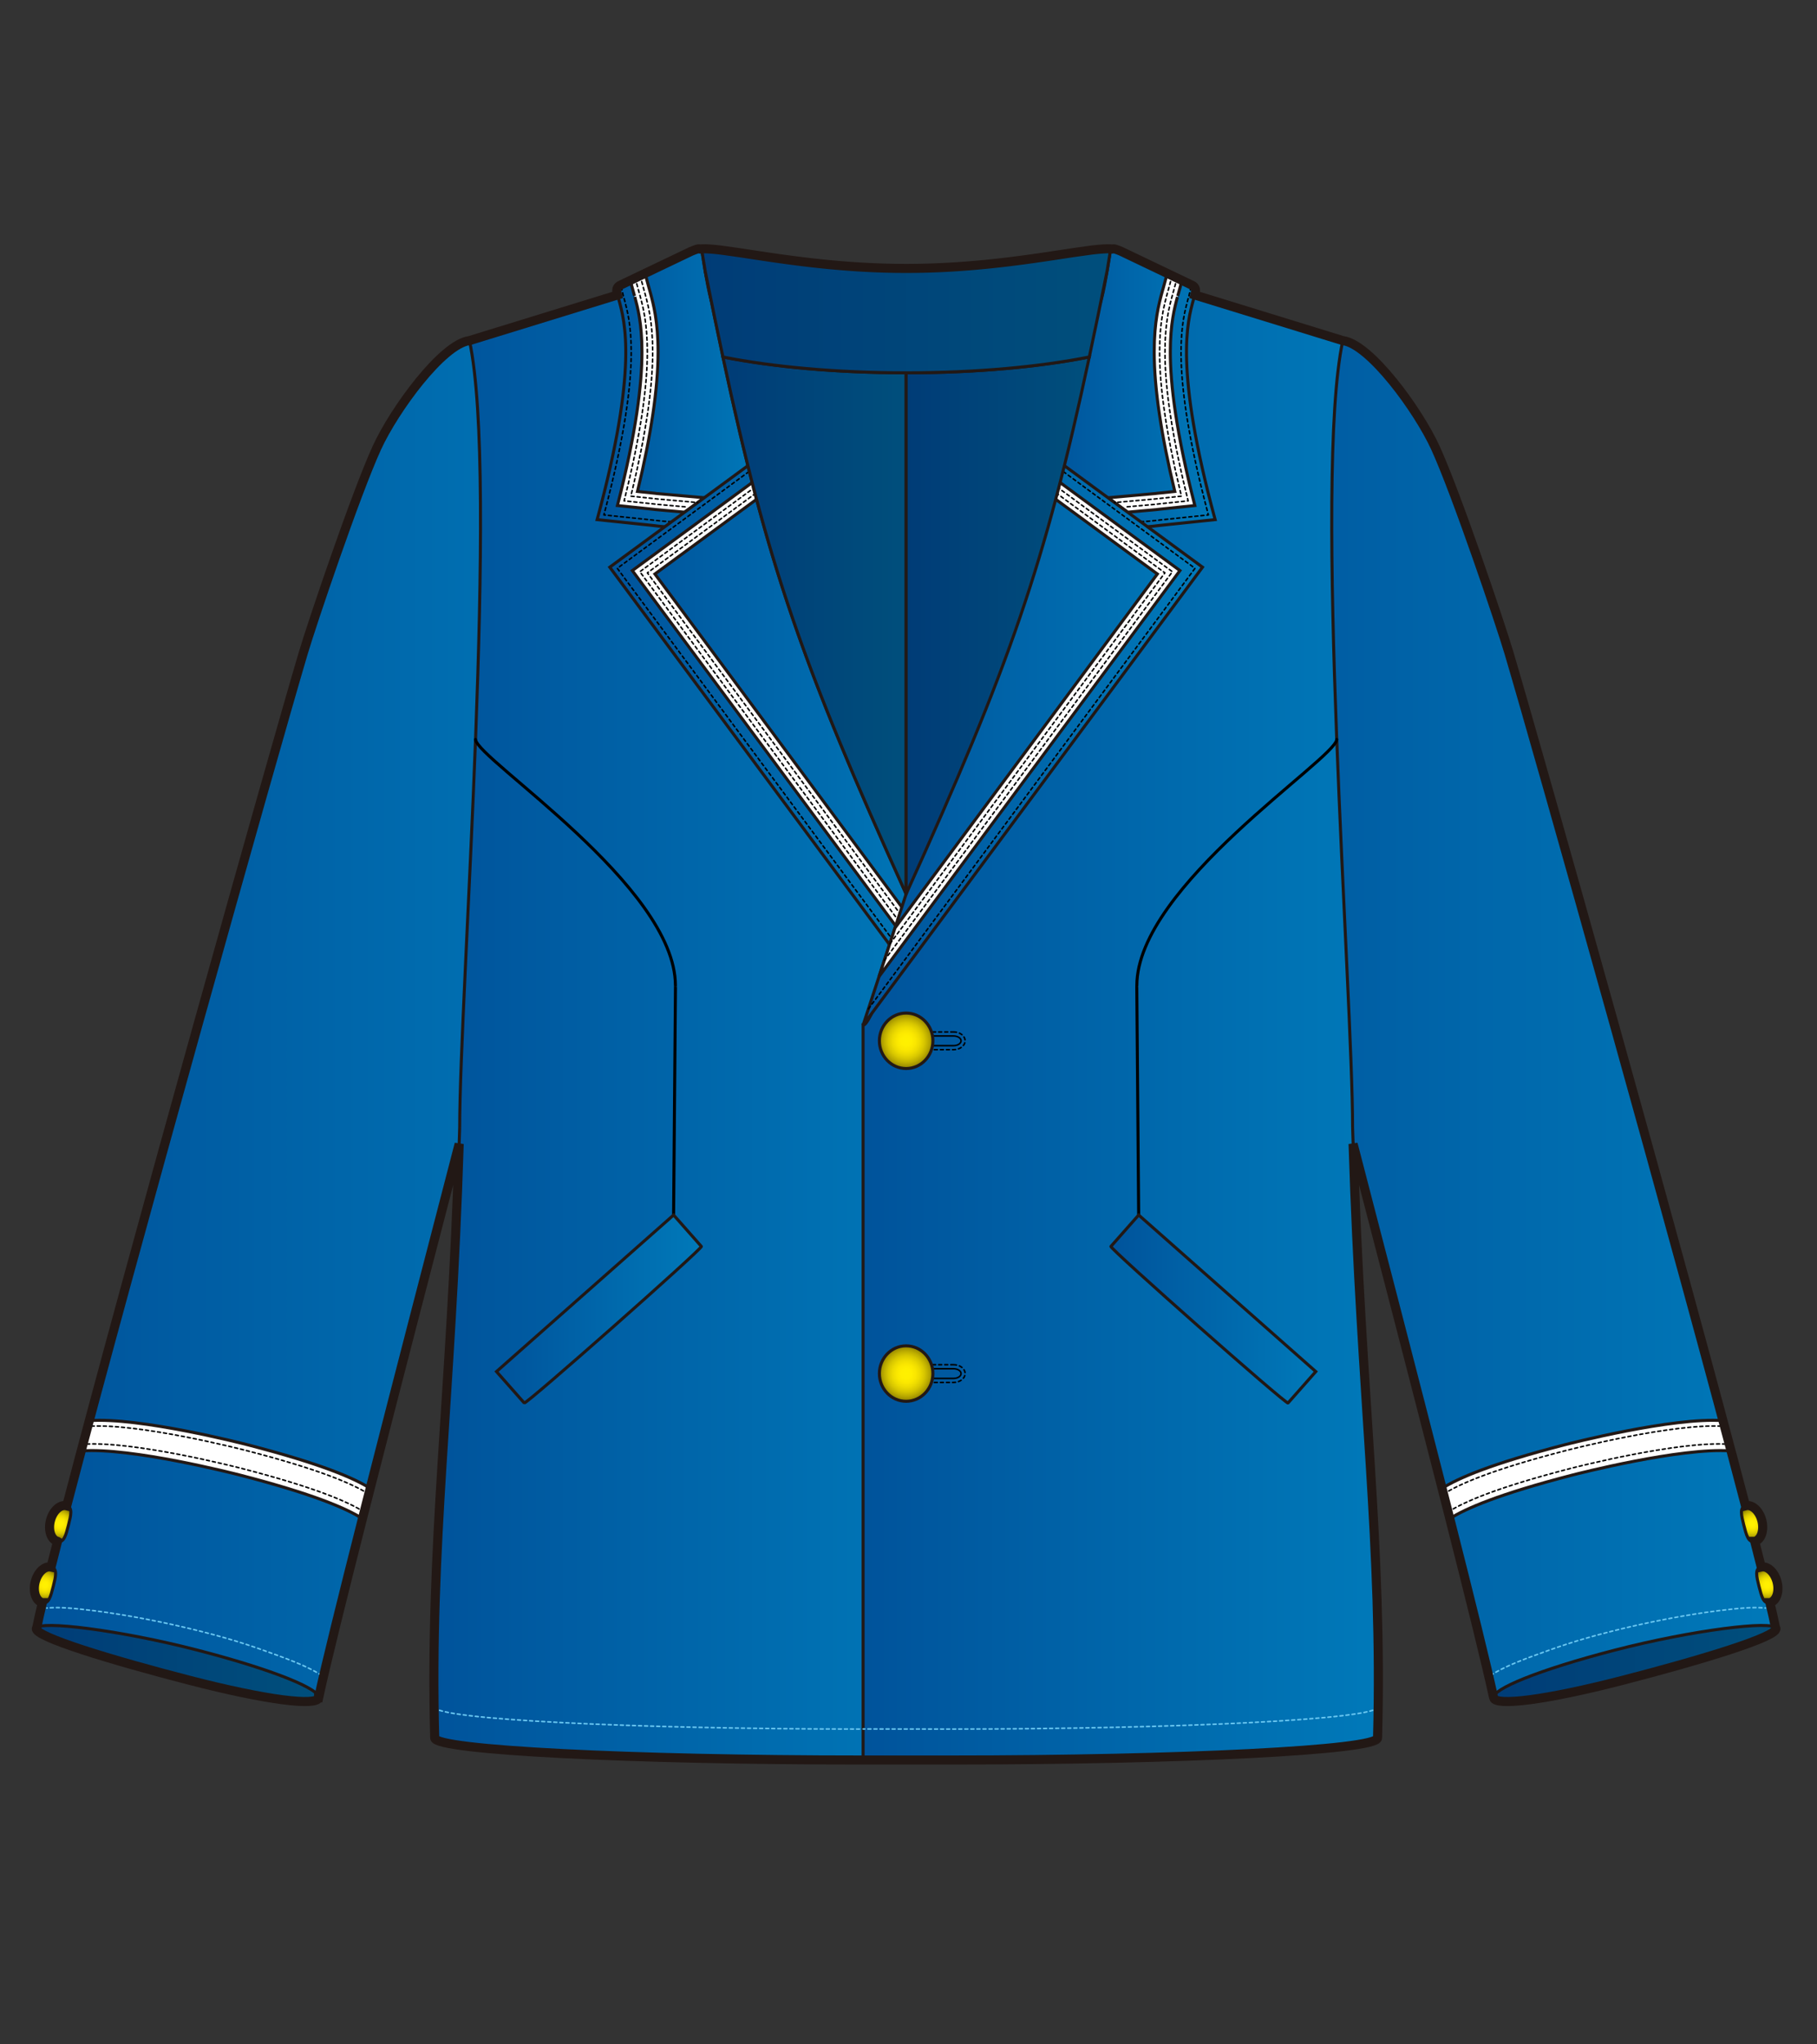 <?xml version="1.0" encoding="utf-8"?>
<!-- Generator: Adobe Illustrator 12.0.0, SVG Export Plug-In . SVG Version: 6.00 Build 51448)  -->
<!DOCTYPE svg PUBLIC "-//W3C//DTD SVG 1.1//EN" "http://www.w3.org/Graphics/SVG/1.1/DTD/svg11.dtd">
<svg  version="1.1" id="レイヤー_1" xmlns="http://www.w3.org/2000/svg" xmlns:xlink="http://www.w3.org/1999/xlink" width="600" height="675" viewBox="0 0 600 675"
	 overflow="visible" enable-background="new 0 0 600 675" xml:space="preserve">
<rect x="0" y="0" width="600" height="675" fill="#333333" stroke="none"/>
<rect fill="none" width="600" height="675"/>
<g>
	<linearGradient id="XMLID_25_" gradientUnits="userSpaceOnUse" x1="228.867" y1="217.475" x2="299.219" y2="217.475">
		<stop  offset="0" style="stop-color:#003C77"/>
		<stop  offset="1" style="stop-color:#004F7C"/>
	</linearGradient>
	<path fill="url(#XMLID_25_)" stroke="#221815" d="M299.219,88.627v264.179c-40.407,0-70.352-263.703-70.352-269.101
		S258.812,88.627,299.219,88.627z"/>
	<linearGradient id="XMLID_26_" gradientUnits="userSpaceOnUse" x1="299.219" y1="217.475" x2="369.57" y2="217.475">
		<stop  offset="0" style="stop-color:#003C77"/>
		<stop  offset="1" style="stop-color:#004F7C"/>
	</linearGradient>
	<path fill="url(#XMLID_26_)" stroke="#221815" d="M299.219,88.627v264.179c40.408,0,70.352-263.703,70.352-269.101
		S339.627,88.627,299.219,88.627z"/>
	<linearGradient id="XMLID_27_" gradientUnits="userSpaceOnUse" x1="228.867" y1="102.62" x2="369.57" y2="102.62">
		<stop  offset="0" style="stop-color:#003C77"/>
		<stop  offset="1" style="stop-color:#004F7C"/>
	</linearGradient>
	<path fill="url(#XMLID_27_)" stroke="#221815" d="M299.219,88.627c-40.407,0-70.352-10.32-70.352-4.922
		c0,1.219,1.53,17.777,4.355,32.979c16.996,3.965,40.288,6.412,65.996,6.412c25.709,0,49-2.447,65.996-6.412
		c2.826-15.201,4.355-31.76,4.355-32.979C369.57,78.307,339.627,88.627,299.219,88.627z"/>
	<linearGradient id="XMLID_28_" gradientUnits="userSpaceOnUse" x1="12.082" y1="336.533" x2="214.575" y2="336.533">
		<stop  offset="0" style="stop-color:#00539B"/>
		<stop  offset="1" style="stop-color:#0079B9"/>
	</linearGradient>
	<path fill="url(#XMLID_28_)" stroke="#221815" d="M214.575,259.549c0.162,6.079-43.126,34.537-43.091,41.113
		c-12.806,50.972-58.074,222.017-66.273,259.938l-93.129-22.882c7.314-36.96,75.691-280.342,88.031-322.001
		c2.89-9.757,17.449-52.842,24.349-67.895c5.737-12.504,21.622-34.25,30.555-35.357c23.312,44.412,54.666,95.945,53.438,132.272"/>
	<path fill="none" stroke="#6BC8F2" stroke-width="0.5" stroke-linecap="round" stroke-linejoin="round" stroke-dasharray="1" d="
		M106.179,553.178c-2.394-1.641-6.462-3.652-13.823-6.354c-8.259-3.022-14.262-5.171-25.623-8.09
		c-11.828-3.036-24.821-5.554-35.639-6.907c-6.293-0.787-11.596-1.322-15.657-0.881"/>
	<linearGradient id="XMLID_29_" gradientUnits="userSpaceOnUse" x1="11.991" y1="549.248" x2="105.233" y2="549.248">
		<stop  offset="0" style="stop-color:#003C77"/>
		<stop  offset="1" style="stop-color:#004F7C"/>
	</linearGradient>
	<path fill="url(#XMLID_29_)" stroke="#221815" d="M65.128,544.813c25.576,6.615,40.796,13.034,40.081,15.788
		c-0.704,2.752-17.074,0.795-42.658-5.818c-25.58-6.615-51.262-14.368-50.545-17.119C12.715,534.907,39.535,538.2,65.128,544.813z"
		/>
	<path fill="#FFFFFF" stroke="#221815" stroke-linecap="round" stroke-linejoin="round" d="M119.691,501.418
		c-5.213-3.33-16.196-8.109-40.417-14.373c-1.688-0.436-35.844-9.189-52.329-7.986l2.549-9.995
		c16.486-1.204,50.641,7.548,52.33,7.985c24.221,6.264,35.203,11.043,40.414,14.373L119.691,501.418z"/>
	<linearGradient id="XMLID_30_" gradientUnits="userSpaceOnUse" x1="143.286" y1="336.582" x2="313.432" y2="336.582">
		<stop  offset="0" style="stop-color:#00539B"/>
		<stop  offset="1" style="stop-color:#0079B9"/>
	</linearGradient>
	<path fill="url(#XMLID_30_)" stroke="#221815" d="M151.793,372.295c-2.501,88.182-9.997,136.695-8.244,201.54
		c0,4.021,65.162,7.282,141.115,7.282c4.402,0,24.42-0.01,28.766-0.031l0.002-242.623c-4.246,0.986-29.404-80.252-33.902-80.252
		c-31.134,0-52.188-132.534-58.242-166.163l-66.271,20.418C164.83,157.733,151.793,327.894,151.793,372.295"/>
	<path fill="#FFFFFF" stroke="#221815" stroke-linecap="round" stroke-linejoin="round" d="M285.045,500.364"/>
	<path fill="none" stroke="#000000" stroke-linecap="round" stroke-linejoin="round" d="M157.028,244.176
		c0.651,6.577,65.948,48.362,66.007,81.191c0.006,3.539,0.15-15.976-0.603,75.801"/>
	<linearGradient id="XMLID_31_" gradientUnits="userSpaceOnUse" x1="163.945" y1="432.203" x2="231.602" y2="432.203">
		<stop  offset="0" style="stop-color:#00539B"/>
		<stop  offset="1" style="stop-color:#0079B9"/>
	</linearGradient>
	<path fill="url(#XMLID_31_)" stroke="#221815" d="M222.433,401.169l9.166,10.371c0.546,0.618-57.94,52.312-58.487,51.692
		l-9.166-10.371L222.433,401.169z"/>
	<linearGradient id="XMLID_32_" gradientUnits="userSpaceOnUse" x1="197.182" y1="128.092" x2="252.107" y2="128.092">
		<stop  offset="0" style="stop-color:#00539B"/>
		<stop  offset="1" style="stop-color:#0079B9"/>
	</linearGradient>
	<path fill="url(#XMLID_32_)" stroke="#221815" d="M204.392,99.075c1.859,6.934,6.423,22.375-7.21,72.49l17.984,1.885
		c2.424,0.273,10.765,1.52,11.783-0.695l18.421-10.012c1.016-2.215,6.372-8.631,6.737-11.041c0,0-11.367-34.645-14.905-45.033
		c-0.058-0.174-0.058-0.174-0.058-0.174c-0.033-0.172-0.242-0.818-0.467-1.434c-0.223-0.615-0.984-3.031-1.688-5.365
		c0,0-0.617-2.045-1.28-5.496c-0.857-4.424-1.772-10.395-1.772-10.395c-0.158-2.434-1.475-1.738-3.73-0.815L205.093,94.04
		C202.838,94.965,203.763,96.721,204.392,99.075L204.392,99.075z"/>
	<path fill="none" stroke="#000000" stroke-width="0.5" stroke-linecap="round" stroke-linejoin="round" stroke-dasharray="1" d="
		M221.791,172.264c-1.35-0.041-3.175-0.182-5.643-0.483c0,0-0.781-0.095-0.798-0.095c0,0-12.718-1.332-15.937-1.672
		c7.035-26.324,9.031-42.936,9.031-53.733c0-8.964-1.35-13.974-2.258-17.351l-0.083-0.313l-0.282-0.988
		c-0.192-0.652-0.729-3.217-0.729-3.59"/>
	<path fill="#FFFFFF" stroke="#221815" d="M232.563,164.346c0,0-15.463-1.375-15.497-1.379c-0.003-0.002-0.814-0.1-0.814-0.1l0,0
		c0,0-2.845-0.297-5.743-0.6c4.496-18.629,6.794-34.123,6.794-46.053c0-10.096-1.538-15.809-2.556-19.59
		c-0.002-0.01-0.078-0.285-0.078-0.285l-0.331-1.166L213,90.26l-4.876,2.332l1.099,4.039l0.306,1.07
		c-0.001-0.004,0.083,0.307,0.083,0.307c0.954,3.545,2.371,8.818,2.371,18.207c0,10.547-1.848,26.395-8.1,50.703
		c5.327,0.561,11.838,1.242,11.838,1.242c0.047,0.006,0.857,0.102,0.857,0.102l9.501,0.848L232.563,164.346z"/>
	<linearGradient id="XMLID_33_" gradientUnits="userSpaceOnUse" x1="201.355" y1="244.391" x2="313.432" y2="244.391">
		<stop  offset="0" style="stop-color:#00539B"/>
		<stop  offset="1" style="stop-color:#0079B9"/>
	</linearGradient>
	<polyline fill="url(#XMLID_33_)" stroke="#221815" points="251.654,150.319 201.354,187.27 313.432,338.463 251.654,150.319 	"/>
	<path fill="none" stroke="#000000" stroke-width="0.5" stroke-linecap="round" stroke-linejoin="round" stroke-dasharray="1" d="
		M311.676,333.114c-17.965-24.233-105.968-142.95-107.837-145.469c2.546-1.873,43.521-31.969,48.394-35.549"/>
	<path fill="#FFFFFF" stroke="#221815" d="M302.902,306.397c-30.609-41.29-82.439-111.21-86.641-116.879
		c5.165-3.797,27.315-20.066,38.881-28.564l-1.742-5.318c-7.016,5.154-38.213,28.072-44.592,32.758
		c4.879,6.583,73.719,99.446,99.361,134.04L302.902,306.397z"/>
	<radialGradient id="XMLID_34_" cx="14.855" cy="523.28" r="4.888" gradientUnits="userSpaceOnUse">
		<stop  offset="0.006" style="stop-color:#FFF100"/>
		<stop  offset="0.183" style="stop-color:#FFEF00"/>
		<stop  offset="0.348" style="stop-color:#FAE700"/>
		<stop  offset="0.507" style="stop-color:#ECDA00"/>
		<stop  offset="0.663" style="stop-color:#D8C700"/>
		<stop  offset="0.816" style="stop-color:#BCAC00"/>
		<stop  offset="0.966" style="stop-color:#998A00"/>
		<stop  offset="1" style="stop-color:#908100"/>
	</radialGradient>
	<path fill="url(#XMLID_34_)" stroke="#221815" stroke-linecap="round" stroke-linejoin="round" d="M17.578,523.82
		c-0.824,3.248-1.479,5.881-3.602,5.346c-2.121-0.537-3.174-3.604-2.355-6.852c0.822-3.246,3.207-5.445,5.329-4.908
		S18.397,520.574,17.578,523.82z"/>
	<radialGradient id="XMLID_35_" cx="19.877" cy="503.046" r="4.889" gradientUnits="userSpaceOnUse">
		<stop  offset="0.006" style="stop-color:#FFF100"/>
		<stop  offset="0.183" style="stop-color:#FFEF00"/>
		<stop  offset="0.348" style="stop-color:#FAE700"/>
		<stop  offset="0.507" style="stop-color:#ECDA00"/>
		<stop  offset="0.663" style="stop-color:#D8C700"/>
		<stop  offset="0.816" style="stop-color:#BCAC00"/>
		<stop  offset="0.966" style="stop-color:#998A00"/>
		<stop  offset="1" style="stop-color:#908100"/>
	</radialGradient>
	<path fill="url(#XMLID_35_)" stroke="#221815" stroke-linecap="round" stroke-linejoin="round" d="M22.599,503.585
		c-0.821,3.247-1.479,5.882-3.601,5.346c-2.119-0.537-3.174-3.604-2.355-6.851c0.822-3.248,3.207-5.445,5.329-4.908
		C24.096,497.708,23.42,500.338,22.599,503.585z"/>
	<path fill="none" stroke="#000000" stroke-width="0.5" stroke-linecap="round" stroke-linejoin="round" stroke-dasharray="1" d="
		M121.758,493.305c-5.211-3.329-16.194-8.108-40.414-14.373c-1.689-0.438-35.846-9.189-52.33-7.985"/>
	<path fill="none" stroke="#000000" stroke-width="0.5" stroke-linecap="round" stroke-linejoin="round" stroke-dasharray="1" d="
		M120.25,499.221c-5.213-3.33-16.196-8.109-40.417-14.374c-1.688-0.437-35.843-9.188-52.33-7.985"/>
	<path fill="none" stroke="#000000" stroke-width="0.5" stroke-linecap="round" stroke-linejoin="round" stroke-dasharray="1" d="
		M211.375,91.038l1.257,4.623l0.325,1.141c0,0,0.106,0.385,0.078,0.289c0.993,3.689,2.492,9.266,2.492,19.125
		c0,11.736-2.269,27.092-6.742,45.637l-0.475,1.969l2.014,0.209c0,0,5.739,0.604,5.717,0.6c0,0,0.788,0.096,0.865,0.102
		l13.497,1.201"/>
	<path fill="none" stroke="#000000" stroke-width="0.5" stroke-linecap="round" stroke-linejoin="round" stroke-dasharray="1" d="
		M226.236,167.342l-9.445-0.84l-0.885-0.105l0,0c0,0-7.033-0.736-9.813-1.027c5.069-20.125,7.663-36.678,7.663-49.154
		c0-9.627-1.465-15.068-2.432-18.672c0,0-0.082-0.291-0.09-0.326l-0.301-1.053l-1.1-4.039"/>
	<path fill="#FFFFFF" stroke="#221815" stroke-linecap="round" stroke-linejoin="round" d="M285.045,500.364"/>
	<path fill="none" stroke="#000000" stroke-width="0.5" stroke-linecap="round" stroke-linejoin="round" stroke-dasharray="1" d="
		M304.66,311.743c-16.211-21.868-89.042-120.116-90.885-122.602c2.291-1.68,32.105-23.584,40.793-29.963"/>
	<path fill="none" stroke="#000000" stroke-width="0.5" stroke-linecap="round" stroke-linejoin="round" stroke-dasharray="1" d="
		M306.412,317.083c-16.678-22.498-93.271-125.82-95.121-128.315c2.52-1.85,38.172-28.041,42.688-31.359"/>
	<rect x="338.256" y="228.014" fill="none" stroke="#221815" width="75.959" height="11.656"/>
	<path fill="#FFFFFF" stroke="#221815" stroke-linecap="round" stroke-linejoin="round" d="M313.393,500.364"/>
	<path fill="none" stroke="#6BC8F2" stroke-width="0.5" stroke-linecap="round" stroke-linejoin="round" stroke-dasharray="1" d="
		M143.549,563.619c0,4.021,65.162,7.283,141.115,7.283c4.402,0,24.42-0.011,28.766-0.031"/>
	<path fill="#FFFFFF" stroke="#221815" stroke-linecap="round" stroke-linejoin="round" d="M308.059,343.646
		c0,5.061-3.957,9.161-8.836,9.161c-4.883,0-8.842-4.101-8.842-9.161c0-5.057,3.959-9.155,8.842-9.155
		C304.102,334.49,308.059,338.589,308.059,343.646z"/>
	<path fill="#FFFFFF" stroke="#221815" stroke-linecap="round" stroke-linejoin="round" d="M308.059,453.516
		c0,5.061-3.957,9.162-8.836,9.162c-4.883,0-8.842-4.102-8.842-9.162c0-5.057,3.959-9.155,8.842-9.155
		C304.102,444.36,308.059,448.459,308.059,453.516z"/>
	<linearGradient id="XMLID_36_" gradientUnits="userSpaceOnUse" x1="383.863" y1="336.533" x2="586.357" y2="336.533">
		<stop  offset="0" style="stop-color:#00539B"/>
		<stop  offset="1" style="stop-color:#0079B9"/>
	</linearGradient>
	<path fill="url(#XMLID_36_)" stroke="#221815" d="M383.863,259.549c-0.163,6.079,43.125,34.537,43.09,41.113
		c12.806,50.972,58.076,222.017,66.275,259.938l93.129-22.882c-7.316-36.96-75.692-280.342-88.031-322.001
		c-2.891-9.757-17.451-52.842-24.351-67.895c-5.737-12.504-21.621-34.25-30.554-35.357c-23.311,44.412-54.665,95.945-53.439,132.272
		"/>
	<path fill="none" stroke="#6BC8F2" stroke-width="0.5" stroke-linecap="round" stroke-linejoin="round" stroke-dasharray="1" d="
		M492.26,553.178c2.395-1.641,6.463-3.652,13.824-6.354c8.258-3.022,14.262-5.171,25.623-8.09
		c11.828-3.036,24.82-5.554,35.639-6.907c6.291-0.787,11.598-1.322,15.656-0.881"/>
	<linearGradient id="XMLID_37_" gradientUnits="userSpaceOnUse" x1="493.204" y1="549.248" x2="586.448" y2="549.248">
		<stop  offset="0" style="stop-color:#003C77"/>
		<stop  offset="1" style="stop-color:#004F7C"/>
	</linearGradient>
	<path fill="url(#XMLID_37_)" stroke="#221815" d="M533.313,544.813c-25.578,6.615-40.797,13.034-40.084,15.788
		c0.705,2.752,17.074,0.795,42.658-5.818c25.58-6.615,51.264-14.368,50.547-17.119C585.725,534.907,558.902,538.2,533.313,544.813z"
		/>
	<path fill="#FFFFFF" stroke="#221815" stroke-linecap="round" stroke-linejoin="round" d="M478.747,501.418
		c5.212-3.33,16.196-8.109,40.417-14.373c1.688-0.436,35.846-9.189,52.33-7.986l-2.551-9.995
		c-16.484-1.204-50.639,7.548-52.328,7.985c-24.22,6.264-35.205,11.043-40.416,14.373L478.747,501.418z"/>
	<linearGradient id="XMLID_38_" gradientUnits="userSpaceOnUse" x1="285.006" y1="336.582" x2="455.151" y2="336.582">
		<stop  offset="0" style="stop-color:#00539B"/>
		<stop  offset="1" style="stop-color:#0079B9"/>
	</linearGradient>
	<path fill="url(#XMLID_38_)" stroke="#221815" d="M446.646,372.295c2.5,88.182,9.996,136.695,8.242,201.54
		c0,4.021-65.16,7.282-141.115,7.282c-4.4,0-24.418-0.01-28.766-0.031l-0.002-242.623c4.248,0.986,29.405-80.252,33.902-80.252
		c31.135,0,52.188-132.534,58.242-166.163l66.271,20.418C433.609,157.733,446.646,327.894,446.646,372.295"/>
	<path fill="none" stroke="#6BC8F2" stroke-width="0.5" stroke-linecap="round" stroke-linejoin="round" stroke-dasharray="1" d="
		M454.889,563.619c0,4.021-65.16,7.283-141.115,7.283c-4.4,0-24.418-0.011-28.766-0.031"/>
	<path fill="#FFFFFF" stroke="#221815" stroke-linecap="round" stroke-linejoin="round" d="M313.393,500.364"/>
	<path fill="none" stroke="#000000" stroke-linecap="round" stroke-linejoin="round" d="M441.412,244.176
		c-0.651,6.577-65.95,48.362-66.01,81.191c-0.006,3.539-0.15-15.976,0.604,75.801"/>
	<linearGradient id="XMLID_39_" gradientUnits="userSpaceOnUse" x1="366.836" y1="432.203" x2="434.494" y2="432.203">
		<stop  offset="0" style="stop-color:#00539B"/>
		<stop  offset="1" style="stop-color:#0079B9"/>
	</linearGradient>
	<path fill="url(#XMLID_39_)" stroke="#221815" d="M376.007,401.169l-9.167,10.371c-0.545,0.618,57.941,52.312,58.487,51.692
		l9.167-10.371L376.007,401.169z"/>
	<path fill="none" stroke="#000000" stroke-width="0.5" stroke-linecap="round" stroke-linejoin="round" stroke-dasharray="1" d="
		M314.861,340.723c2.146,0,3.827,1.285,3.827,2.927s-1.681,2.927-3.827,2.927h-18.783c-2.145,0-3.823-1.285-3.823-2.927
		s1.679-2.927,3.823-2.927H314.861z"/>
	<path fill="none" stroke="#000000" stroke-width="0.5" stroke-linecap="round" stroke-linejoin="round" d="M293.584,343.649
		c0,0.882,1.117,1.598,2.494,1.598h18.783c1.381,0,2.498-0.716,2.498-1.598l0,0c0-0.883-1.117-1.599-2.498-1.599h-18.783
		C294.701,342.051,293.584,342.767,293.584,343.649L293.584,343.649z"/>
	<radialGradient id="XMLID_40_" cx="299.22" cy="343.648" r="9" gradientUnits="userSpaceOnUse">
		<stop  offset="0.006" style="stop-color:#FFF100"/>
		<stop  offset="0.183" style="stop-color:#FFEF00"/>
		<stop  offset="0.348" style="stop-color:#FAE700"/>
		<stop  offset="0.507" style="stop-color:#ECDA00"/>
		<stop  offset="0.663" style="stop-color:#D8C700"/>
		<stop  offset="0.816" style="stop-color:#BCAC00"/>
		<stop  offset="0.966" style="stop-color:#998A00"/>
		<stop  offset="1" style="stop-color:#908100"/>
	</radialGradient>
	<path fill="url(#XMLID_40_)" stroke="#221815" stroke-linecap="round" stroke-linejoin="round" d="M290.381,343.646
		c0,5.061,3.957,9.161,8.835,9.161c4.882,0,8.843-4.101,8.843-9.161c0-5.057-3.961-9.155-8.843-9.155
		C294.338,334.49,290.381,338.589,290.381,343.646z"/>
	<path fill="none" stroke="#000000" stroke-width="0.5" stroke-linecap="round" stroke-linejoin="round" stroke-dasharray="1" d="
		M314.861,450.592c2.146,0,3.827,1.285,3.827,2.928c0,1.641-1.681,2.927-3.827,2.927h-18.783c-2.145,0-3.823-1.286-3.823-2.927
		c0-1.643,1.679-2.928,3.823-2.928H314.861z"/>
	<path fill="none" stroke="#000000" stroke-width="0.5" stroke-linecap="round" stroke-linejoin="round" d="M293.584,453.52
		c0,0.883,1.117,1.598,2.494,1.598h18.783c1.381,0,2.498-0.715,2.498-1.598l0,0c0-0.883-1.117-1.598-2.498-1.598h-18.783
		C294.701,451.922,293.584,452.637,293.584,453.52L293.584,453.52z"/>
	<radialGradient id="XMLID_41_" cx="299.22" cy="453.519" r="9" gradientUnits="userSpaceOnUse">
		<stop  offset="0.006" style="stop-color:#FFF100"/>
		<stop  offset="0.183" style="stop-color:#FFEF00"/>
		<stop  offset="0.348" style="stop-color:#FAE700"/>
		<stop  offset="0.507" style="stop-color:#ECDA00"/>
		<stop  offset="0.663" style="stop-color:#D8C700"/>
		<stop  offset="0.816" style="stop-color:#BCAC00"/>
		<stop  offset="0.966" style="stop-color:#998A00"/>
		<stop  offset="1" style="stop-color:#908100"/>
	</radialGradient>
	<path fill="url(#XMLID_41_)" stroke="#221815" stroke-linecap="round" stroke-linejoin="round" d="M290.381,453.516
		c0,5.061,3.957,9.162,8.835,9.162c4.882,0,8.843-4.102,8.843-9.162c0-5.057-3.961-9.155-8.843-9.155
		C294.338,444.36,290.381,448.459,290.381,453.516z"/>
	<linearGradient id="XMLID_42_" gradientUnits="userSpaceOnUse" x1="346.33" y1="128.092" x2="401.258" y2="128.092">
		<stop  offset="0" style="stop-color:#00539B"/>
		<stop  offset="1" style="stop-color:#0079B9"/>
	</linearGradient>
	<path fill="url(#XMLID_42_)" stroke="#221815" d="M394.047,99.075c-1.859,6.934-6.422,22.375,7.211,72.49l-17.986,1.885
		c-2.422,0.273-10.764,1.52-11.779-0.695l-18.422-10.012c-1.019-2.215-6.373-8.631-6.74-11.041c0,0,11.367-34.645,14.906-45.033
		c0.059-0.174,0.059-0.174,0.059-0.174c0.033-0.172,0.241-0.818,0.468-1.434c0.222-0.615,0.982-3.031,1.685-5.365
		c0,0,0.618-2.045,1.28-5.496c0.858-4.424,1.774-10.395,1.774-10.395c0.159-2.434,1.473-1.738,3.729-0.815l23.114,11.049
		C395.601,94.965,394.676,96.721,394.047,99.075L394.047,99.075z"/>
	<path fill="none" stroke="#000000" stroke-width="0.5" stroke-linecap="round" stroke-linejoin="round" stroke-dasharray="1" d="
		M376.648,172.264c1.35-0.041,3.176-0.182,5.643-0.483c0,0,0.783-0.095,0.797-0.095c0,0,12.717-1.332,15.938-1.672
		c-7.035-26.324-9.032-42.936-9.032-53.733c0-8.964,1.349-13.974,2.258-17.351l0.082-0.313l0.284-0.988
		c0.191-0.652,0.728-3.217,0.728-3.59"/>
	<path fill="#FFFFFF" stroke="#221815" d="M365.875,164.346c0,0,15.465-1.375,15.497-1.379c0.005-0.002,0.815-0.1,0.815-0.1l0,0
		c0,0,2.848-0.297,5.742-0.6c-4.494-18.629-6.792-34.123-6.792-46.053c0-10.096,1.536-15.809,2.556-19.59
		c0.001-0.01,0.076-0.285,0.076-0.285l0.332-1.166l1.337-4.914l4.876,2.332l-1.099,4.039l-0.307,1.07
		c0.002-0.004-0.082,0.307-0.082,0.307c-0.954,3.545-2.372,8.818-2.372,18.207c0,10.547,1.85,26.395,8.102,50.703
		c-5.326,0.561-11.839,1.242-11.839,1.242c-0.046,0.006-0.856,0.102-0.856,0.102l-9.502,0.848L365.875,164.346z"/>
	<linearGradient id="XMLID_43_" gradientUnits="userSpaceOnUse" x1="285.006" y1="244.391" x2="397.084" y2="244.391">
		<stop  offset="0" style="stop-color:#00539B"/>
		<stop  offset="1" style="stop-color:#0079B9"/>
	</linearGradient>
	<polyline fill="url(#XMLID_43_)" stroke="#221815" points="346.783,150.319 397.084,187.27 285.006,338.463 346.783,150.319 	"/>
	<path fill="none" stroke="#000000" stroke-width="0.5" stroke-linecap="round" stroke-linejoin="round" stroke-dasharray="1" d="
		M286.764,333.114c17.965-24.233,105.969-142.95,107.838-145.469c-2.548-1.873-43.522-31.969-48.396-35.549"/>
	<path fill="#FFFFFF" stroke="#221815" d="M295.537,306.397c30.607-41.29,82.438-111.21,86.641-116.879
		c-5.167-3.797-27.316-20.066-38.883-28.564l1.742-5.318c7.017,5.154,38.213,28.072,44.594,32.758
		c-4.879,6.583-73.719,99.446-99.361,134.04L295.537,306.397z"/>
	<radialGradient id="XMLID_44_" cx="583.583" cy="523.28" r="4.888" gradientUnits="userSpaceOnUse">
		<stop  offset="0.006" style="stop-color:#FFF100"/>
		<stop  offset="0.183" style="stop-color:#FFEF00"/>
		<stop  offset="0.348" style="stop-color:#FAE700"/>
		<stop  offset="0.507" style="stop-color:#ECDA00"/>
		<stop  offset="0.663" style="stop-color:#D8C700"/>
		<stop  offset="0.816" style="stop-color:#BCAC00"/>
		<stop  offset="0.966" style="stop-color:#998A00"/>
		<stop  offset="1" style="stop-color:#908100"/>
	</radialGradient>
	<path fill="url(#XMLID_44_)" stroke="#221815" stroke-linecap="round" stroke-linejoin="round" d="M580.861,523.82
		c0.822,3.248,1.479,5.881,3.601,5.346c2.122-0.537,3.175-3.604,2.354-6.852c-0.82-3.246-3.205-5.445-5.328-4.908
		C579.367,517.943,580.04,520.574,580.861,523.82z"/>
	<radialGradient id="XMLID_45_" cx="578.561" cy="503.046" r="4.889" gradientUnits="userSpaceOnUse">
		<stop  offset="0.006" style="stop-color:#FFF100"/>
		<stop  offset="0.183" style="stop-color:#FFEF00"/>
		<stop  offset="0.348" style="stop-color:#FAE700"/>
		<stop  offset="0.507" style="stop-color:#ECDA00"/>
		<stop  offset="0.663" style="stop-color:#D8C700"/>
		<stop  offset="0.816" style="stop-color:#BCAC00"/>
		<stop  offset="0.966" style="stop-color:#998A00"/>
		<stop  offset="1" style="stop-color:#908100"/>
	</radialGradient>
	<path fill="url(#XMLID_45_)" stroke="#221815" stroke-linecap="round" stroke-linejoin="round" d="M575.839,503.585
		c0.823,3.247,1.479,5.882,3.603,5.346c2.119-0.537,3.174-3.604,2.354-6.851c-0.82-3.248-3.207-5.445-5.328-4.908
		C574.344,497.708,575.019,500.338,575.839,503.585z"/>
	<path fill="none" stroke="#000000" stroke-width="0.5" stroke-linecap="round" stroke-linejoin="round" stroke-dasharray="1" d="
		M476.682,493.305c5.209-3.329,16.193-8.108,40.414-14.373c1.689-0.438,35.844-9.189,52.328-7.985"/>
	<path fill="none" stroke="#000000" stroke-width="0.5" stroke-linecap="round" stroke-linejoin="round" stroke-dasharray="1" d="
		M478.189,499.221c5.211-3.33,16.195-8.109,40.417-14.374c1.687-0.437,35.843-9.188,52.328-7.985"/>
	<path fill="none" stroke="#000000" stroke-width="0.5" stroke-linecap="round" stroke-linejoin="round" stroke-dasharray="1" d="
		M387.063,91.038l-1.256,4.623l-0.325,1.141c0,0-0.107,0.385-0.078,0.289c-0.991,3.689-2.492,9.266-2.492,19.125
		c0,11.736,2.268,27.092,6.742,45.637l0.474,1.969l-2.012,0.209c0,0-5.741,0.604-5.717,0.6c0,0-0.787,0.096-0.865,0.102
		l-13.498,1.201"/>
	<path fill="none" stroke="#000000" stroke-width="0.5" stroke-linecap="round" stroke-linejoin="round" stroke-dasharray="1" d="
		M372.203,167.342l9.445-0.84l0.886-0.105l0,0c0,0,7.03-0.736,9.812-1.027c-5.068-20.125-7.662-36.678-7.662-49.154
		c0-9.627,1.463-15.068,2.433-18.672c0,0,0.08-0.291,0.088-0.326l0.301-1.053l1.1-4.039"/>
	<path fill="none" stroke="#000000" stroke-width="0.5" stroke-linecap="round" stroke-linejoin="round" stroke-dasharray="1" d="
		M343.871,159.178c8.688,6.379,38.502,28.283,40.793,29.963c-1.844,2.486-74.674,100.733-90.887,122.602"/>
	<path fill="none" stroke="#000000" stroke-width="0.5" stroke-linecap="round" stroke-linejoin="round" stroke-dasharray="1" d="
		M292.027,317.083c16.677-22.498,93.271-125.82,95.119-128.315c-2.518-1.85-38.17-28.041-42.686-31.359"/>
	<path fill="none" stroke="#221815" stroke-linecap="round" stroke-linejoin="round" d="M232.841,89.365
		c17.862,88.942,27.838,120.802,66.378,205.812"/>
	<linearGradient id="XMLID_46_" gradientUnits="userSpaceOnUse" x1="238.73" y1="206.522" x2="299.219" y2="206.522">
		<stop  offset="0" style="stop-color:#003C77"/>
		<stop  offset="1" style="stop-color:#004F7C"/>
	</linearGradient>
	<path fill="url(#XMLID_46_)" stroke="#221815" d="M238.729,117.866c14.636,68.424,26.372,102.057,60.489,177.312V123.096
		C276.18,123.096,255.097,121.127,238.729,117.866z"/>
	<linearGradient id="XMLID_47_" gradientUnits="userSpaceOnUse" x1="299.219" y1="206.522" x2="359.709" y2="206.522">
		<stop  offset="0" style="stop-color:#003C77"/>
		<stop  offset="1" style="stop-color:#004F7C"/>
	</linearGradient>
	<path fill="url(#XMLID_47_)" stroke="#221815" d="M299.219,295.177c34.119-75.255,45.854-108.888,60.49-177.312
		c-16.367,3.262-37.449,5.23-60.49,5.23V295.177z"/>
	<linearGradient id="XMLID_48_" gradientUnits="userSpaceOnUse" x1="231.238" y1="102.62" x2="367.201" y2="102.62">
		<stop  offset="0" style="stop-color:#003C77"/>
		<stop  offset="1" style="stop-color:#004F7C"/>
	</linearGradient>
	<path fill="url(#XMLID_48_)" stroke="#221815" d="M366.74,82.172c-0.088-0.008-0.168-0.014-0.26-0.018
		c-0.305-0.01-0.629-0.014-0.977-0.008c-0.081,0.002-0.176,0.006-0.258,0.009c-0.275,0.008-0.561,0.018-0.863,0.038
		c-0.15,0.008-0.311,0.02-0.468,0.029c-0.255,0.017-0.515,0.037-0.786,0.063c-0.18,0.014-0.361,0.031-0.546,0.049
		c-0.278,0.025-0.563,0.055-0.857,0.086c-0.188,0.021-0.372,0.041-0.563,0.064c-0.338,0.037-0.683,0.08-1.035,0.121
		c-0.168,0.023-0.33,0.041-0.5,0.063c-0.52,0.066-1.057,0.139-1.613,0.217c-0.168,0.023-0.348,0.049-0.52,0.072
		c-0.408,0.057-0.817,0.115-1.245,0.178c-0.271,0.039-0.55,0.08-0.829,0.123c-0.355,0.051-0.713,0.104-1.079,0.158
		c-0.319,0.049-0.644,0.096-0.975,0.145c-0.321,0.051-0.644,0.1-0.974,0.148c-1.65,0.25-3.4,0.52-5.254,0.797h-0.002
		c-0.759,0.115-1.534,0.23-2.324,0.348c-0.207,0.029-0.42,0.061-0.629,0.09c-0.59,0.086-1.188,0.174-1.797,0.26
		c-0.287,0.041-0.576,0.082-0.87,0.125c-0.562,0.078-1.131,0.158-1.704,0.236c-0.305,0.043-0.605,0.084-0.914,0.127
		c-0.623,0.084-1.258,0.17-1.897,0.252c-0.259,0.035-0.517,0.068-0.778,0.102c-0.91,0.119-1.834,0.236-2.77,0.35
		c-0.035,0.006-0.073,0.01-0.108,0.016c-0.889,0.107-1.792,0.213-2.706,0.318c-0.287,0.031-0.58,0.064-0.87,0.096
		c-0.677,0.076-1.357,0.15-2.044,0.223c-0.35,0.037-0.699,0.074-1.053,0.109c-0.65,0.069-1.309,0.131-1.969,0.196
		c-0.371,0.035-0.736,0.07-1.11,0.104c-0.705,0.066-1.419,0.129-2.137,0.189c-0.321,0.027-0.638,0.055-0.96,0.082
		c-1.043,0.086-2.096,0.168-3.16,0.242c-0.057,0.004-0.111,0.008-0.168,0.01c-1.004,0.07-2.02,0.136-3.043,0.197
		c-0.354,0.02-0.707,0.037-1.063,0.059c-0.74,0.041-1.488,0.078-2.242,0.115c-0.408,0.018-0.816,0.035-1.226,0.053
		c-0.724,0.029-1.45,0.057-2.182,0.082c-0.417,0.014-0.835,0.027-1.253,0.039c-0.781,0.023-1.564,0.039-2.353,0.053
		c-0.366,0.01-0.729,0.018-1.097,0.021c-1.156,0.017-2.318,0.029-3.492,0.029s-2.336-0.012-3.492-0.029
		c-0.365-0.004-0.73-0.012-1.096-0.021c-0.789-0.014-1.572-0.029-2.352-0.053c-0.418-0.012-0.836-0.025-1.254-0.039
		c-0.73-0.025-1.457-0.053-2.182-0.082c-0.41-0.018-0.816-0.035-1.227-0.053c-0.752-0.037-1.501-0.074-2.242-0.115
		c-0.353-0.021-0.709-0.039-1.06-0.059c-1.024-0.061-2.04-0.127-3.046-0.197c-0.056-0.002-0.111-0.006-0.167-0.01
		c-1.064-0.074-2.118-0.156-3.158-0.242c-0.325-0.027-0.644-0.055-0.966-0.082c-0.715-0.061-1.428-0.123-2.134-0.189
		c-0.372-0.033-0.741-0.068-1.108-0.104c-0.662-0.064-1.318-0.127-1.969-0.196c-0.354-0.035-0.705-0.072-1.054-0.109
		c-0.687-0.072-1.368-0.146-2.044-0.223c-0.288-0.031-0.582-0.064-0.869-0.096c-0.914-0.105-1.819-0.211-2.707-0.318
		c-0.035-0.006-0.072-0.01-0.109-0.016c-0.936-0.114-1.857-0.23-2.768-0.35c-0.262-0.033-0.52-0.066-0.779-0.102
		c-0.639-0.082-1.275-0.168-1.898-0.252c-0.309-0.043-0.609-0.084-0.913-0.127c-0.574-0.078-1.144-0.159-1.704-0.236
		c-0.295-0.043-0.583-0.084-0.871-0.125c-0.607-0.086-1.205-0.174-1.795-0.26c-0.21-0.029-0.424-0.061-0.631-0.09
		c-0.788-0.117-1.565-0.232-2.322-0.348h-0.002c-1.855-0.277-3.602-0.547-5.254-0.797c-0.331-0.049-0.654-0.098-0.975-0.148
		c-0.329-0.049-0.654-0.096-0.975-0.145c-0.366-0.055-0.723-0.107-1.08-0.158c-0.277-0.043-0.559-0.084-0.829-0.123
		c-0.431-0.063-0.845-0.121-1.255-0.178c-0.166-0.025-0.344-0.049-0.508-0.072c-0.557-0.078-1.094-0.148-1.613-0.217
		c-0.172-0.021-0.332-0.039-0.5-0.063c-0.354-0.041-0.699-0.084-1.035-0.121c-0.193-0.023-0.377-0.043-0.564-0.064
		c-0.294-0.031-0.578-0.061-0.857-0.086c-0.186-0.018-0.365-0.035-0.545-0.049c-0.271-0.025-0.531-0.045-0.787-0.063
		c-0.157-0.01-0.318-0.021-0.468-0.029c-0.303-0.02-0.587-0.029-0.864-0.038c-0.082-0.003-0.176-0.007-0.257-0.009
		c-0.347-0.006-0.671-0.002-0.978,0.008c-0.092,0.004-0.172,0.01-0.258,0.018c-0.163,0.008-0.313,0.021-0.461,0.037l0.045,0.025
		c0.373,0.186,0.594,0.658,0.654,1.57c0,0,0.395,2.564,0.905,5.576l-0.002-0.016c2.048,10.206,3.993,19.631,5.889,28.5
		c16.367,3.262,37.45,5.23,60.489,5.23c23.041,0,44.123-1.969,60.49-5.23c1.896-8.869,3.841-18.295,5.889-28.5v0.016
		c0.51-3.012,0.904-5.576,0.904-5.576c0.061-0.912,0.281-1.385,0.654-1.57l0.045-0.025C367.054,82.194,366.902,82.18,366.74,82.172z
		"/>
	<path fill="none" stroke="#221815" stroke-width="3" d="M584.46,529.166h0.002c2.122-0.537,3.175-3.604,2.354-6.852
		c-0.808-3.197-3.132-5.362-5.23-4.918c-0.662-2.647-1.379-5.475-2.146-8.466h0.002c2.119-0.537,3.174-3.604,2.354-6.851
		c-0.82-3.248-3.207-5.445-5.328-4.908c-0.025,0.006-0.037,0.021-0.063,0.027c-21.283-81.498-68.08-247.723-78.078-281.483
		c-2.891-9.756-17.451-52.843-24.351-67.894c-5.737-12.504-21.621-34.25-30.554-35.357l-48.896-15.066
		c0.414-1.518,0.5-2.67-1.181-3.359l-3.03-1.447l0,0l-4.876-2.332l0,0l-15.208-7.27c-1.345-0.548-2.346-1.003-2.976-0.777
		c-0.243-0.025-0.493-0.049-0.772-0.059h-0.002c-0.305-0.01-0.629-0.014-0.977-0.008l0,0c-0.077,0.002-0.159,0.006-0.235,0.009
		c0,0-0.017,0-0.022,0c-0.035,0.002-0.076,0.004-0.111,0.004c-0.379,0.014-0.781,0.035-1.207,0.063h-0.013
		c-0.049,0.006-0.099,0.01-0.147,0.012c-0.374,0.029-0.757,0.059-1.164,0.098c-0.006,0-0.013,0.002-0.013,0.002
		c-0.286,0.025-0.571,0.055-0.865,0.086c-0.026,0.004-0.054,0.006-0.078,0.01c-0.245,0.025-0.495,0.055-0.749,0.084
		c-0.252,0.031-0.51,0.061-0.771,0.092c-0.043,0.006-0.088,0.012-0.131,0.018c-1.602,0.201-3.394,0.457-5.35,0.75
		c-0.103,0.014-0.201,0.027-0.306,0.043c-0.039,0.006-0.083,0.012-0.122,0.018c-0.311,0.047-0.633,0.097-0.951,0.145
		c-0.289,0.043-0.58,0.088-0.875,0.131c-0.647,0.1-1.32,0.201-1.998,0.305c-0.193,0.029-0.379,0.057-0.572,0.088
		c-0.871,0.131-1.764,0.266-2.684,0.404h-0.002c-0.348,0.053-0.711,0.107-1.064,0.158c-0.481,0.072-0.959,0.143-1.455,0.217
		l-0.014,0.002c-0.42,0.061-0.852,0.123-1.279,0.186c-0.313,0.045-0.621,0.09-0.938,0.135c-0.287,0.041-0.576,0.082-0.87,0.125
		c-0.562,0.078-1.131,0.158-1.704,0.236c-0.305,0.043-0.605,0.084-0.914,0.127c-0.623,0.084-1.258,0.17-1.897,0.252
		c-0.259,0.035-0.517,0.068-0.778,0.102c-0.91,0.119-1.834,0.236-2.77,0.35c-0.018,0.004-0.041,0.006-0.06,0.008
		c-0.917,0.113-1.851,0.223-2.797,0.33c-0.274,0.031-0.552,0.063-0.828,0.092c-0.388,0.045-0.784,0.088-1.177,0.129
		c-0.301,0.033-0.596,0.066-0.898,0.098c-0.339,0.037-0.68,0.072-1.021,0.105c-0.245,0.026-0.494,0.049-0.741,0.075
		c-0.433,0.043-0.865,0.086-1.304,0.129c-0.343,0.031-0.684,0.064-1.034,0.096c-0.528,0.049-1.062,0.096-1.597,0.143
		c-0.213,0.017-0.424,0.037-0.639,0.057c-0.271,0.021-0.539,0.045-0.813,0.066c-0.688,0.059-1.387,0.109-2.087,0.162
		c-0.376,0.029-0.743,0.059-1.122,0.086c-0.057,0.004-0.111,0.008-0.168,0.01c-0.549,0.037-1.105,0.072-1.659,0.109
		c-0.478,0.031-0.954,0.061-1.435,0.092c-0.295,0.016-0.59,0.031-0.885,0.047c-0.652,0.035-1.305,0.07-1.963,0.102
		c-0.137,0.006-0.271,0.014-0.406,0.021c-0.404,0.018-0.811,0.035-1.218,0.053c-0.759,0.031-1.521,0.061-2.288,0.084
		c-0.361,0.012-0.723,0.025-1.088,0.035c-0.613,0.018-1.23,0.031-1.849,0.043c-0.19,0.004-0.379,0.01-0.57,0.012
		c-0.366,0.01-0.729,0.018-1.097,0.021c-1.156,0.017-2.318,0.029-3.492,0.029s-2.336-0.012-3.492-0.029
		c-0.365-0.004-0.73-0.012-1.096-0.021c-0.192-0.002-0.379-0.008-0.57-0.012c-0.619-0.012-1.236-0.025-1.849-0.043
		c-0.364-0.01-0.726-0.023-1.087-0.035c-0.77-0.023-1.531-0.053-2.29-0.084c-0.407-0.018-0.813-0.035-1.218-0.053
		c-0.135-0.008-0.269-0.016-0.404-0.021c-0.66-0.031-1.313-0.066-1.962-0.102c-0.297-0.016-0.593-0.031-0.886-0.047
		c-0.482-0.031-0.957-0.061-1.436-0.092c-0.554-0.037-1.111-0.072-1.66-0.109c-0.056-0.002-0.111-0.006-0.167-0.01
		c-0.38-0.027-0.746-0.057-1.122-0.086c-0.699-0.053-1.401-0.104-2.09-0.162c-0.242-0.018-0.481-0.039-0.722-0.059
		c-0.364-0.031-0.722-0.064-1.082-0.096c-0.415-0.037-0.831-0.072-1.242-0.111c-0.349-0.031-0.69-0.064-1.034-0.096
		c-0.438-0.043-0.869-0.086-1.304-0.129c-0.247-0.025-0.495-0.049-0.739-0.075c-0.343-0.033-0.684-0.068-1.023-0.105
		c-0.303-0.031-0.598-0.064-0.898-0.098c-0.393-0.041-0.787-0.084-1.176-0.129c-0.276-0.029-0.555-0.061-0.828-0.092
		c-0.945-0.107-1.881-0.217-2.796-0.33c-0.021-0.002-0.043-0.004-0.062-0.008c-0.936-0.114-1.857-0.23-2.768-0.35
		c-0.262-0.033-0.52-0.066-0.779-0.102c-0.639-0.082-1.275-0.168-1.898-0.252c-0.309-0.043-0.609-0.084-0.913-0.127
		c-0.574-0.078-1.144-0.159-1.704-0.236c-0.295-0.043-0.583-0.084-0.871-0.125c-0.316-0.045-0.625-0.09-0.936-0.135
		c-0.428-0.063-0.861-0.125-1.28-0.186l-0.015-0.002c-0.496-0.074-0.971-0.145-1.454-0.217c-0.354-0.051-0.718-0.105-1.063-0.158
		h-0.002c-0.922-0.139-1.813-0.273-2.686-0.404c-0.191-0.031-0.378-0.059-0.57-0.088c-0.678-0.104-1.352-0.205-1.998-0.305
		c-0.296-0.043-0.586-0.088-0.875-0.131c-0.32-0.047-0.641-0.098-0.951-0.145c-0.041-0.006-0.084-0.012-0.123-0.018
		c-0.104-0.016-0.202-0.029-0.307-0.043c-1.955-0.293-3.747-0.549-5.348-0.75c-0.045-0.006-0.09-0.012-0.131-0.018
		c-0.263-0.031-0.52-0.061-0.773-0.092c-0.254-0.029-0.504-0.059-0.748-0.084c-0.023-0.004-0.051-0.006-0.078-0.01
		c-0.294-0.031-0.578-0.061-0.857-0.086c-0.008,0-0.014-0.002-0.02-0.002c-0.408-0.039-0.791-0.068-1.164-0.098
		c-0.049-0.002-0.1-0.006-0.148-0.012h-0.014c-0.425-0.027-0.826-0.049-1.207-0.063c-0.035,0-0.073-0.002-0.111-0.004
		c-0.006,0-0.014,0-0.014,0c-0.084-0.003-0.167-0.007-0.243-0.009l0,0c-0.347-0.006-0.671-0.002-0.978,0.008h-0.001
		c-0.279,0.01-0.528,0.033-0.772,0.059c-0.63-0.227-1.632,0.229-2.977,0.777L213,90.26l0,0l-4.876,2.332l0,0l-3.031,1.447
		c-1.68,0.689-1.595,1.842-1.179,3.359l-48.897,15.066c-8.933,1.107-24.817,22.854-30.555,35.357
		c-6.899,15.051-21.459,58.138-24.349,67.894c-10,33.76-56.797,199.985-78.08,281.483c-0.023-0.006-0.035-0.021-0.062-0.027
		c-2.122-0.537-4.507,1.66-5.329,4.908c-0.818,3.246,0.236,6.313,2.355,6.851H19c-0.766,2.991-1.486,5.818-2.146,8.466
		c-2.098-0.444-4.422,1.721-5.232,4.918c-0.818,3.248,0.234,6.314,2.355,6.852h0.002c-0.79,3.354-1.41,6.14-1.839,8.27
		c-0.065,0.072-0.112,0.146-0.134,0.229c-0.717,2.751,24.965,10.504,50.545,17.119c25.584,6.613,41.954,8.57,42.658,5.818
		c0-0.001,0-0.001,0-0.001h0.002c2.352-10.876,7.754-32.711,14.563-59.513l2.465-9.666c0,0-0.001,0-0.001-0.002
		c8.962-35.117,19.847-76.993,29.391-113.738c-2.646,84.779-9.796,132.646-8.079,196.153c0,4.021,65.162,7.282,141.115,7.282
		c2.22,0,8.408-0.001,14.555-0.007c6.148,0.006,12.336,0.007,14.555,0.007c75.955,0,141.115-3.261,141.115-7.282
		c1.717-63.507-5.432-111.374-8.078-196.153c9.544,36.745,20.43,78.621,29.391,113.738c0,0.002,0,0.002,0,0.002l2.463,9.666
		c6.81,26.802,12.211,48.637,14.564,59.513l0,0c0,0,0,0,0,0.001c0.705,2.752,17.074,0.795,42.658-5.818
		c25.58-6.615,51.264-14.368,50.547-17.119c-0.021-0.082-0.068-0.156-0.135-0.229C585.872,535.306,585.25,532.52,584.46,529.166z"/>
</g>
</svg>
